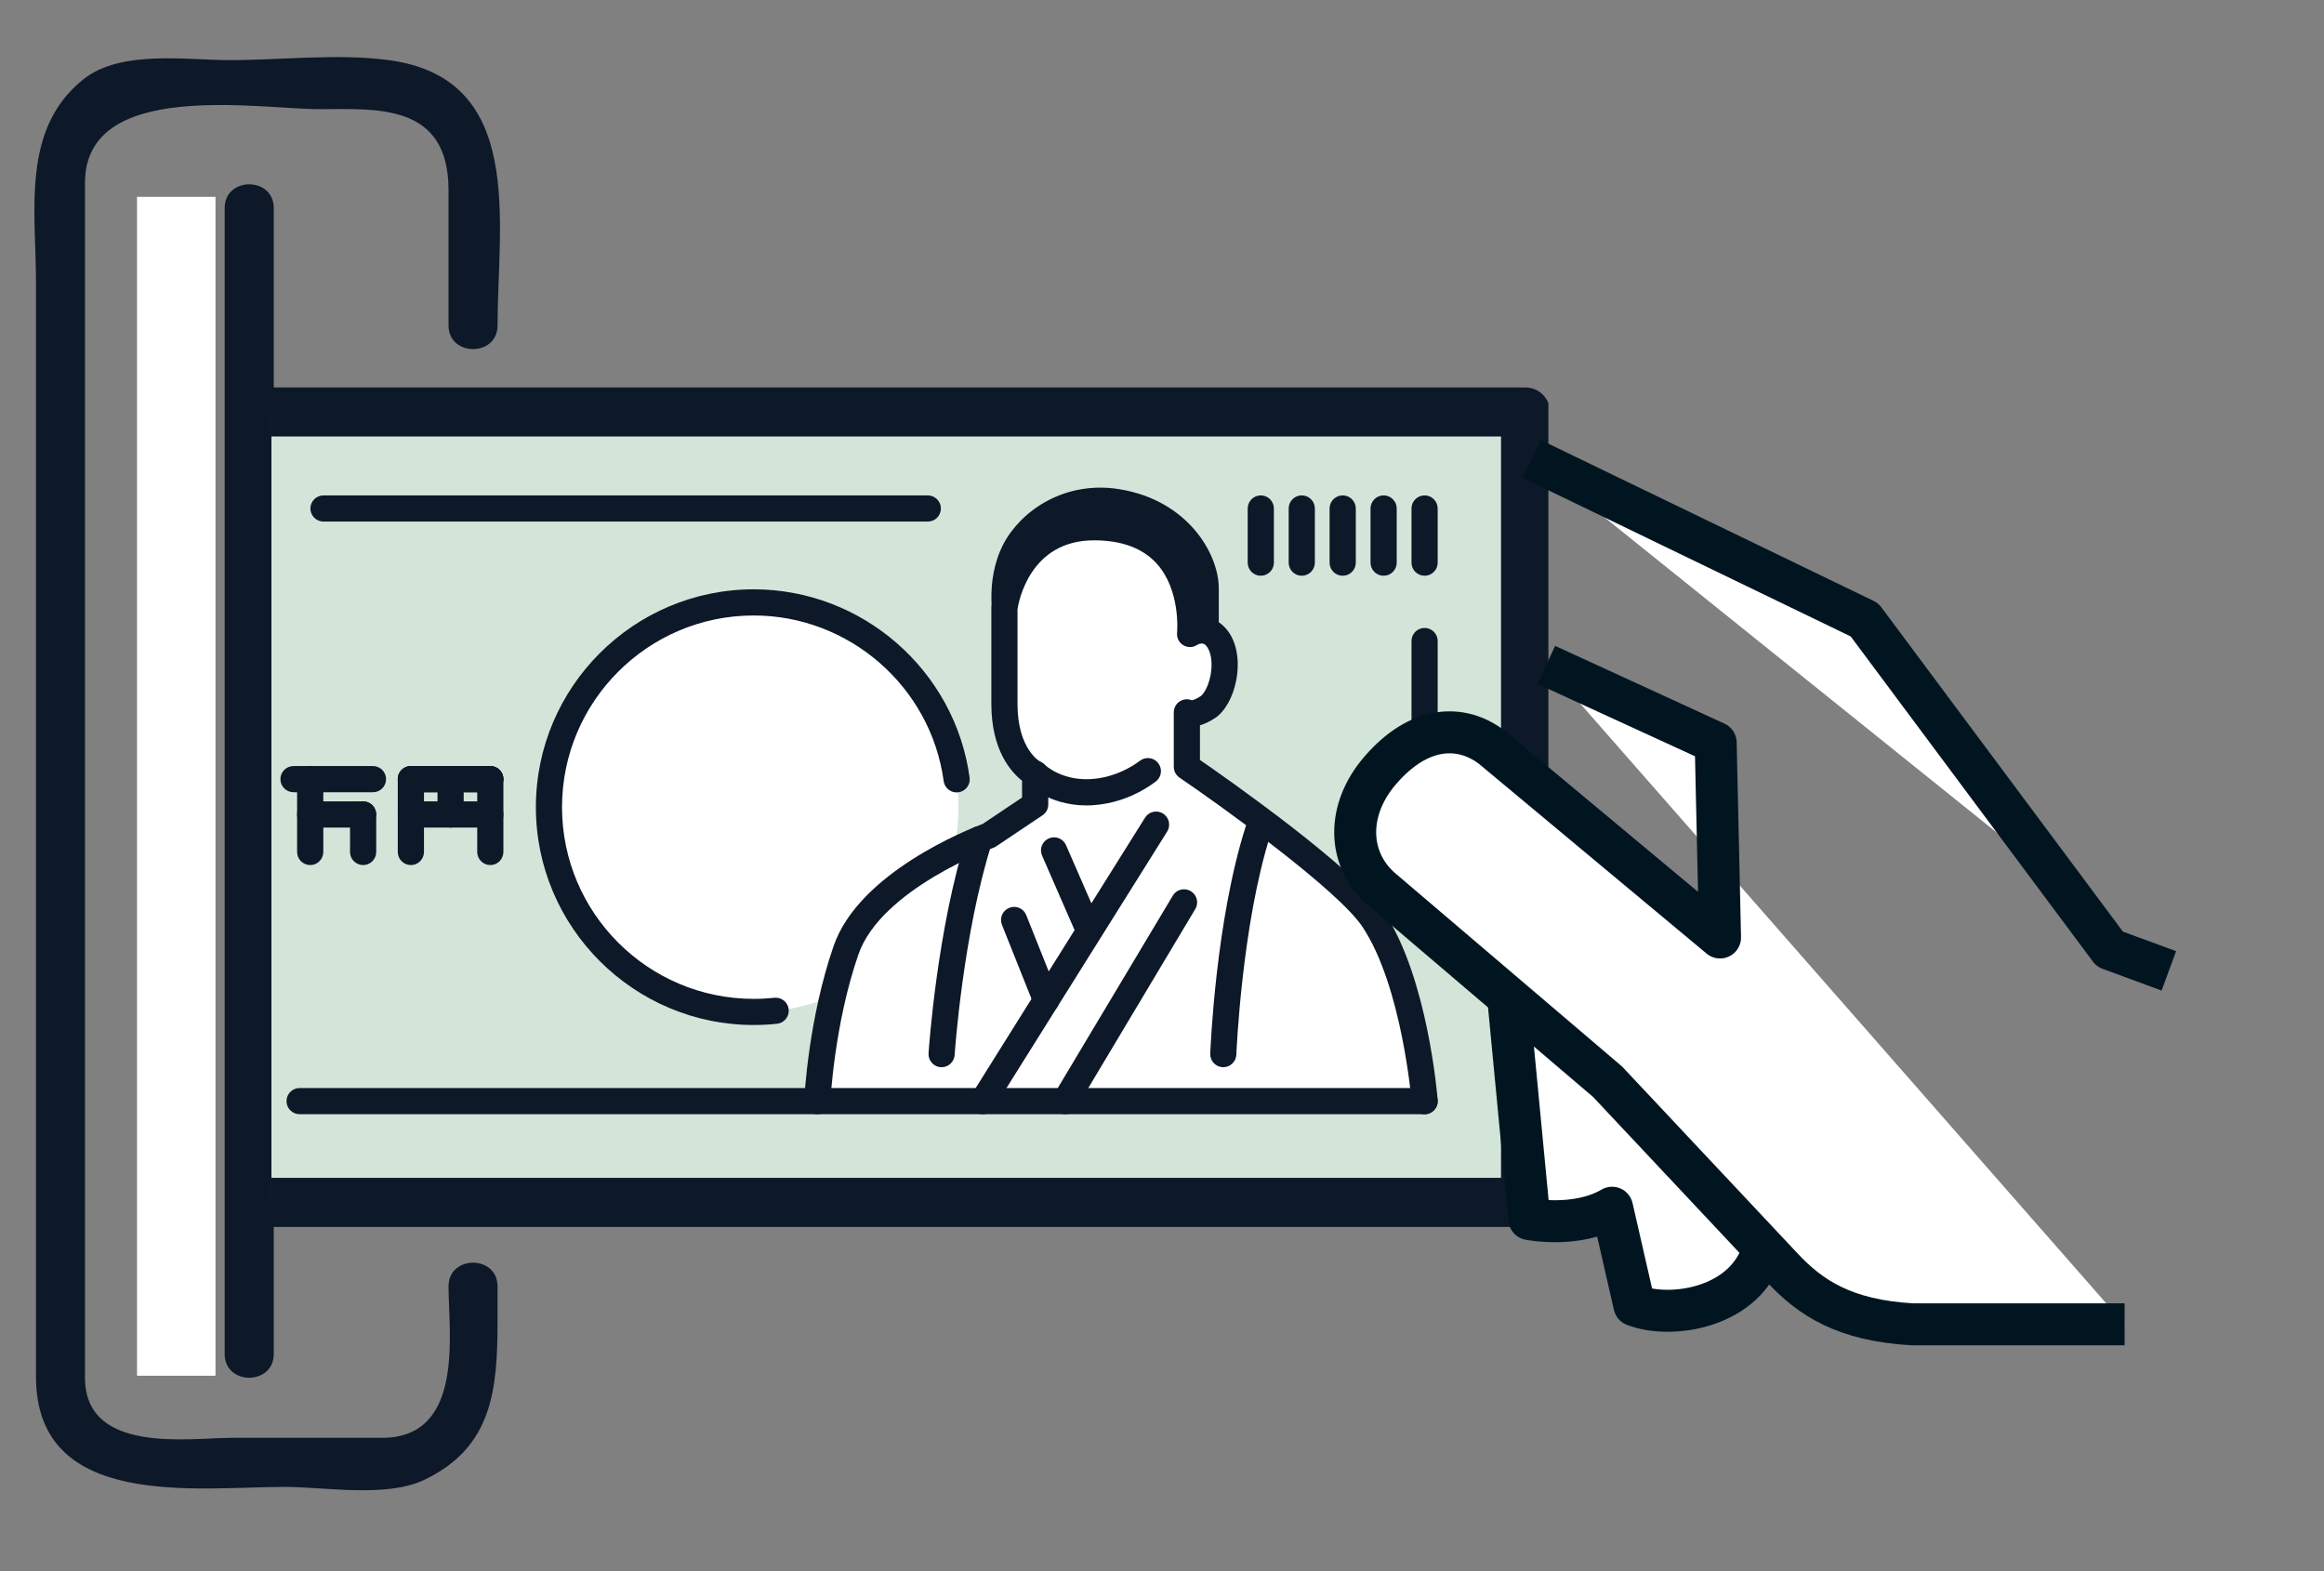 <?xml version="1.0" encoding="utf-8"?>
<!-- Generator: Adobe Illustrator 16.0.0, SVG Export Plug-In . SVG Version: 6.00 Build 0)  -->
<!DOCTYPE svg PUBLIC "-//W3C//DTD SVG 1.1//EN" "http://www.w3.org/Graphics/SVG/1.1/DTD/svg11.dtd">
<svg version="1.1" id="レイヤー_1" xmlns="http://www.w3.org/2000/svg" xmlns:xlink="http://www.w3.org/1999/xlink" x="0px"
	 y="0px" width="121.266px" height="82px" viewBox="0 0 121.266 82" enable-background="new 0 0 121.266 82" xml:space="preserve">
<rect x="0" y="0" width="121.266" height="82" fill="#808080" stroke="none"/>
<g>
	<g>
		<g>
			<path fill="#0D1828" d="M23.404,67.124c0,2.436,0.861,7.904-3.472,7.904c-2.633,0-5.267,0-7.898,0
				c-2.126,0-7.598,0.875-7.598-3.133c0-0.774,0-1.55,0-2.322c0-10.566,0-21.133,0-31.7c0-9.447,0-18.895,0-28.341
				c0-5.42,9.038-3.836,12.247-3.836c2.909,0,6.721-0.358,6.721,4.217c0,2.355,0,4.71,0,7.066c0,1.65,2.559,1.65,2.559,0
				c0-5.379,1.479-12.88-5.671-13.841c-2.662-0.357-5.612,0-8.294,0c-2.265,0-5.679-0.543-7.612,0.975
				C1.09,6.698,1.878,11.011,1.878,14.747c0,7.048,0,14.097,0,21.145c0,11.98,0,23.961,0,35.941c0,6.977,8.381,5.755,12.995,5.755
				c2.046,0,5.273,0.57,7.232-0.353c3.614-1.705,3.856-4.743,3.856-8.336c0-0.592,0-1.186,0-1.775
				C25.962,65.476,23.404,65.476,23.404,67.124L23.404,67.124z"/>
		</g>
	</g>
</g>
<rect x="7.15" y="10.271" fill="#FFFFFF" width="4.094" height="61.516"/>
<g>
	<g>
		<path fill="#0D1828" d="M14.284,70.653c0-19.935,0-39.865,0-59.797c0-1.65-2.561-1.65-2.561,0c0,19.933,0,39.865,0,59.797
			C11.725,72.303,14.284,72.303,14.284,70.653L14.284,70.653z"/>
	</g>
</g>
<g>
	<g>
		<g>
			<defs>
				<rect id="SVGID_1_" x="14.163" y="-5.211" width="66.632" height="84.598"/>
			</defs>
			<clipPath id="SVGID_2_">
				<use xlink:href="#SVGID_1_"  overflow="visible"/>
			</clipPath>
			<g clip-path="url(#SVGID_2_)">
				<g>
					<rect x="-0.942" y="21.497" fill="#D3E5D8" width="80.546" height="41.245"/>
					<path fill="#0D1828" d="M79.601,64.021H-0.942c-0.707,0-1.279-0.574-1.279-1.279V21.497c0-0.706,0.571-1.279,1.277-1.279H79.6
						c0.707,0,1.279,0.573,1.279,1.279v41.245C80.881,63.446,80.309,64.021,79.601,64.021z M0.337,61.462h77.986V22.775H0.337
						V61.462z"/>
				</g>
				<circle fill="#FFFFFF" cx="39.33" cy="42.119" r="10.685"/>
				<path fill="#0D1828" d="M39.33,53.485c-6.268,0-11.368-5.101-11.368-11.366c0-6.269,5.102-11.368,11.368-11.368
					c5.661,0,10.502,4.225,11.264,9.825c0.052,0.372-0.211,0.717-0.585,0.768c-0.373,0.05-0.717-0.211-0.768-0.584
					c-0.669-4.928-4.931-8.644-9.912-8.644c-5.516,0-10.003,4.486-10.003,10.003c0,5.515,4.487,10.003,10.003,10.003
					c0.359,0,0.72-0.02,1.074-0.057c0.373-0.041,0.711,0.229,0.751,0.604c0.04,0.374-0.232,0.711-0.606,0.751
					C40.148,53.465,39.738,53.485,39.33,53.485z"/>
				<path fill="#0D1828" d="M19.461,41.339h-4.145c-0.376,0-0.684-0.305-0.684-0.682s0.308-0.684,0.684-0.684h4.145
					c0.377,0,0.685,0.307,0.685,0.684S19.838,41.339,19.461,41.339z"/>
				<path fill="#0D1828" d="M13.372,41.339H9.228c-0.379,0-0.685-0.305-0.685-0.682s0.305-0.684,0.685-0.684h4.145
					c0.377,0,0.682,0.307,0.682,0.684S13.748,41.339,13.372,41.339z"/>
				<path fill="#0D1828" d="M11.62,45.14h-0.746c-0.376,0-0.682-0.307-0.682-0.684s0.306-0.682,0.682-0.682h0.746
					c0.377,0,0.683,0.305,0.683,0.682S11.997,45.14,11.62,45.14z"/>
				<path fill="#0D1828" d="M13.372,43.183H9.228c-0.379,0-0.685-0.307-0.685-0.684s0.305-0.682,0.685-0.682h4.145
					c0.377,0,0.682,0.305,0.682,0.682S13.748,43.183,13.372,43.183z"/>
				<path fill="#0D1828" d="M18.949,43.183h-2.763c-0.376,0-0.684-0.307-0.684-0.684s0.307-0.682,0.684-0.682h2.763
					c0.377,0,0.682,0.305,0.682,0.682S19.326,43.183,18.949,43.183z"/>
				<path fill="#0D1828" d="M25.584,41.339H21.44c-0.377,0-0.685-0.305-0.685-0.682s0.308-0.684,0.685-0.684h4.145
					c0.377,0,0.683,0.307,0.683,0.684S25.961,41.339,25.584,41.339z"/>
				<path fill="#0D1828" d="M25.584,41.339H21.44c-0.377,0-0.685-0.305-0.685-0.682s0.308-0.684,0.685-0.684h4.145
					c0.377,0,0.683,0.307,0.683,0.684S25.961,41.339,25.584,41.339z"/>
				<path fill="#0D1828" d="M25.584,43.183H21.44c-0.377,0-0.685-0.307-0.685-0.684s0.308-0.682,0.685-0.682h4.145
					c0.377,0,0.683,0.305,0.683,0.682S25.961,43.183,25.584,43.183z"/>
				<path fill="#0D1828" d="M23.512,43.183c-0.377,0-0.683-0.307-0.683-0.684v-1.842c0-0.377,0.306-0.684,0.683-0.684
					c0.376,0,0.684,0.307,0.684,0.684v1.842C24.195,42.876,23.889,43.183,23.512,43.183z"/>
				<path fill="#0D1828" d="M21.441,45.14c-0.377,0-0.685-0.307-0.685-0.684v-3.799c0-0.377,0.308-0.684,0.685-0.684
					c0.376,0,0.682,0.307,0.682,0.684v3.799C22.122,44.833,21.817,45.14,21.441,45.14z"/>
				<path fill="#0D1828" d="M25.584,45.14c-0.376,0-0.682-0.307-0.682-0.684v-3.799c0-0.377,0.306-0.684,0.682-0.684
					c0.377,0,0.683,0.307,0.683,0.684v3.799C26.267,44.833,25.961,45.14,25.584,45.14z"/>
				<path fill="#0D1828" d="M18.949,45.14c-0.377,0-0.684-0.307-0.684-0.684v-1.957c0-0.377,0.307-0.682,0.684-0.682
					s0.682,0.305,0.682,0.682v1.957C19.631,44.833,19.326,45.14,18.949,45.14z"/>
				<path fill="#0D1828" d="M13.372,45.14c-0.376,0-0.682-0.307-0.682-0.684v-1.957c0-0.377,0.306-0.682,0.682-0.682
					c0.377,0,0.682,0.305,0.682,0.682v1.957C14.054,44.833,13.748,45.14,13.372,45.14z"/>
				<path fill="#0D1828" d="M9.225,45.14c-0.377,0-0.682-0.307-0.682-0.684v-1.957c0-0.377,0.305-0.682,0.682-0.682
					c0.379,0,0.684,0.305,0.684,0.682v1.957C9.907,44.833,9.601,45.14,9.225,45.14z"/>
				<path fill="#0D1828" d="M16.187,45.14c-0.376,0-0.684-0.307-0.684-0.684v-3.799c0-0.377,0.308-0.684,0.684-0.684
					c0.377,0,0.683,0.307,0.683,0.684v3.799C16.869,44.833,16.564,45.14,16.187,45.14z"/>
				<path fill="#0D1828" d="M10.873,45.14c-0.376,0-0.682-0.307-0.682-0.684v-3.799c0-0.377,0.306-0.684,0.682-0.684
					c0.377,0,0.683,0.307,0.683,0.684v3.799C11.556,44.833,11.25,45.14,10.873,45.14z"/>
				<g>
					<path fill="#0D1828" d="M58.344,26.033c-2.629-0.431-4.712,1.022-5.527,2.59c-0.973,1.858-0.406,4.039-0.406,4.039l0.575,0.059
						l8.878,1.949l1.225-0.612c0,0,0-1.854,0-3.355C63.086,29.022,61.57,26.562,58.344,26.033z"/>
					<path fill="#0D1828" d="M61.863,35.183c-0.188,0-0.369-0.104-0.459-0.285c-0.126-0.252-0.023-0.56,0.229-0.687l0.941-0.472
						v-3.038c0-1.437-1.338-3.677-4.313-4.164c-2.393-0.394-4.266,0.929-4.993,2.321c-0.648,1.246-0.529,2.687-0.43,3.332
						l0.196,0.02c0.281,0.027,0.486,0.279,0.458,0.561s-0.278,0.487-0.563,0.459l-0.573-0.059c-0.215-0.021-0.393-0.173-0.444-0.381
						c-0.026-0.098-0.604-2.393,0.448-4.403c0.892-1.709,3.169-3.333,6.064-2.858c3.566,0.584,5.172,3.377,5.172,5.174v3.355
						c0,0.194-0.108,0.37-0.282,0.457l-1.227,0.613C62.018,35.164,61.939,35.183,61.863,35.183z"/>
				</g>
				<g>
					<path fill="#FFFFFF" d="M61.926,40.009v-2.84c0,0,0.318,0.238,1.094-0.273c0.773-0.511,1.242-2.502,0.527-3.531
						c-0.588-0.844-1.449-0.289-1.449-0.289s0.571-5.565-5.015-5.565c-4.163,0-4.674,4.229-4.674,4.229s0,2.086,0,4.986
						c0,2.899,1.603,3.649,1.603,3.649v1.604l-2.417,1.619c0,0-6.146,2.217-7.449,5.979c-1.307,3.761-1.5,7.88-1.5,7.88h31.689
						c0,0-0.486-6.149-2.661-9.451C70.044,45.533,61.926,40.009,61.926,40.009z"/>
					<path fill="#0D1828" d="M42.645,58.14c-0.013,0-0.022,0-0.033,0c-0.376-0.019-0.667-0.338-0.648-0.714
						c0.008-0.173,0.215-4.262,1.537-8.071c1.327-3.824,7-6.071,7.783-6.367l2.047-1.373v-0.877
						c-0.583-0.459-1.603-1.604-1.603-4.01v-4.985c0-0.027,0.001-0.056,0.005-0.082c0.2-1.671,1.581-4.83,5.352-4.83
						c1.846,0,3.29,0.562,4.287,1.665c1.083,1.199,1.358,2.748,1.415,3.722c0.459,0.017,0.947,0.22,1.323,0.761
						c0.438,0.629,0.582,1.547,0.396,2.518c-0.171,0.889-0.586,1.626-1.107,1.973c-0.298,0.196-0.561,0.313-0.786,0.376v1.808
						c1.512,1.043,8.11,5.674,9.635,7.983c2.245,3.408,2.752,9.515,2.771,9.771c0.029,0.375-0.251,0.705-0.627,0.734
						c-0.37,0.031-0.701-0.25-0.731-0.627c-0.004-0.06-0.499-6.016-2.552-9.13c-1.275-1.937-7.334-6.293-9.563-7.809
						c-0.187-0.128-0.298-0.339-0.298-0.564v-2.84c0-0.259,0.146-0.495,0.378-0.61c0.18-0.09,0.388-0.095,0.568-0.02
						c0.055-0.01,0.199-0.047,0.451-0.212c0.144-0.095,0.398-0.464,0.521-1.091c0.113-0.594,0.045-1.161-0.178-1.481
						c-0.063-0.088-0.204-0.293-0.529-0.101c-0.221,0.143-0.498,0.143-0.722,0.005c-0.226-0.138-0.346-0.394-0.316-0.654
						c0.001-0.021,0.198-2.208-1.068-3.604c-0.729-0.801-1.826-1.209-3.268-1.209c-3.343,0-3.931,3.191-3.992,3.597v4.938
						c0,2.375,1.172,3.012,1.224,3.037c0.238,0.113,0.381,0.348,0.381,0.612v1.604c0,0.227-0.114,0.438-0.305,0.564l-2.417,1.619
						c-0.045,0.029-0.096,0.059-0.146,0.074c-0.061,0.021-5.856,2.154-7.038,5.563c-1.258,3.625-1.462,7.648-1.464,7.688
						C43.307,57.856,43.006,58.14,42.645,58.14z M62.336,36.623L62.336,36.623L62.336,36.623z M62.334,36.622c0,0,0,0,0.002,0.001
						C62.334,36.622,62.334,36.622,62.334,36.622z M62.332,36.62L62.332,36.62L62.332,36.62z M62.331,36.619
						C62.332,36.62,62.332,36.62,62.331,36.619C62.332,36.62,62.332,36.62,62.331,36.619z"/>
				</g>
				<path fill="#0D1828" d="M56.693,42.028c-1.97,0-3.111-1.118-3.163-1.17c-0.268-0.27-0.268-0.699,0-0.967
					c0.267-0.267,0.699-0.267,0.965,0c0.035,0.034,0.993,0.938,2.663,0.742c1.05-0.123,1.846-0.578,2.329-0.941
					c0.302-0.227,0.729-0.164,0.955,0.137c0.227,0.302,0.166,0.729-0.139,0.956c-0.615,0.463-1.637,1.047-2.987,1.204
					C57.098,42.017,56.891,42.028,56.693,42.028z"/>
				<path fill="#0D1828" d="M56.783,49.142c-0.263,0-0.514-0.154-0.625-0.41l-1.783-4.088c-0.15-0.344,0.007-0.746,0.354-0.896
					c0.346-0.149,0.745,0.006,0.896,0.353l1.783,4.088c0.148,0.345-0.008,0.746-0.354,0.897
					C56.966,49.122,56.874,49.142,56.783,49.142z"/>
				<path fill="#0D1828" d="M51.286,58.14c-0.125,0-0.249-0.033-0.362-0.104c-0.317-0.2-0.417-0.621-0.215-0.94l9.038-14.428
					c0.2-0.319,0.621-0.417,0.939-0.217c0.317,0.2,0.417,0.622,0.217,0.94l-9.039,14.428C51.736,58.026,51.514,58.14,51.286,58.14z"
					/>
				<path fill="#0D1828" d="M55.581,58.14c-0.12,0-0.24-0.031-0.349-0.096c-0.324-0.193-0.431-0.611-0.236-0.938l6.201-10.371
					c0.191-0.323,0.613-0.43,0.936-0.235c0.324,0.192,0.432,0.612,0.235,0.937l-6.2,10.373C56.039,58.022,55.815,58.14,55.581,58.14
					z"/>
				<path fill="#0D1828" d="M54.586,52.874c-0.271,0-0.527-0.163-0.633-0.43l-1.671-4.186c-0.141-0.35,0.031-0.747,0.38-0.887
					c0.35-0.143,0.747,0.029,0.887,0.38l1.671,4.187c0.142,0.35-0.028,0.746-0.38,0.887C54.756,52.858,54.67,52.874,54.586,52.874z"
					/>
				<g>
					<path fill="#0D1828" d="M63.831,55.687c-0.01,0-0.018,0-0.027,0c-0.377-0.016-0.67-0.332-0.653-0.709
						c0.011-0.281,0.288-6.967,1.851-11.857c0.114-0.359,0.498-0.559,0.856-0.443c0.357,0.115,0.558,0.499,0.44,0.857
						c-1.506,4.718-1.783,11.432-1.786,11.496C64.498,55.397,64.196,55.687,63.831,55.687z"/>
				</g>
				<g>
					<path fill="#0D1828" d="M49.133,55.687c-0.015,0-0.028,0-0.046,0c-0.376-0.025-0.66-0.352-0.635-0.727
						c0.018-0.264,0.445-6.492,2.004-11.376c0.115-0.358,0.498-0.558,0.858-0.442c0.357,0.115,0.557,0.498,0.44,0.857
						c-1.508,4.722-1.938,10.988-1.941,11.051C49.789,55.41,49.49,55.687,49.133,55.687z"/>
				</g>
				<path fill="#0D1828" d="M4.112,45.308c-0.377,0-0.684-0.305-0.684-0.682V33.263c0-0.377,0.307-0.683,0.684-0.683
					c0.376,0,0.682,0.306,0.682,0.683v11.363C4.793,45.003,4.488,45.308,4.112,45.308z"/>
				<g>
					<path fill="#0D1828" d="M4.112,30.043c-0.377,0-0.684-0.306-0.684-0.683v-2.827c0-0.376,0.307-0.683,0.684-0.683
						c0.376,0,0.682,0.305,0.682,0.683v2.827C4.793,29.737,4.488,30.043,4.112,30.043z"/>
					<path fill="#0D1828" d="M6.248,30.043c-0.377,0-0.683-0.306-0.683-0.683v-2.827c0-0.376,0.306-0.683,0.683-0.683
						c0.376,0,0.682,0.305,0.682,0.683v2.827C6.93,29.737,6.624,30.043,6.248,30.043z"/>
					<path fill="#0D1828" d="M8.385,30.043c-0.377,0-0.683-0.306-0.683-0.683v-2.827c0-0.376,0.305-0.683,0.683-0.683
						c0.376,0,0.684,0.305,0.684,0.683v2.827C9.067,29.737,8.761,30.043,8.385,30.043z"/>
					<path fill="#0D1828" d="M10.522,30.043c-0.377,0-0.684-0.306-0.684-0.683v-2.827c0-0.376,0.307-0.683,0.684-0.683
						s0.682,0.305,0.682,0.683v2.827C11.204,29.737,10.899,30.043,10.522,30.043z"/>
					<path fill="#0D1828" d="M12.658,30.043c-0.376,0-0.684-0.306-0.684-0.683v-2.827c0-0.376,0.308-0.683,0.684-0.683
						c0.377,0,0.683,0.305,0.683,0.683v2.827C13.34,29.737,13.035,30.043,12.658,30.043z"/>
				</g>
				<g>
					<path fill="#0D1828" d="M65.788,30.043c-0.377,0-0.683-0.306-0.683-0.683v-2.827c0-0.376,0.306-0.683,0.683-0.683
						s0.683,0.305,0.683,0.683v2.827C66.471,29.737,66.165,30.043,65.788,30.043z"/>
					<path fill="#0D1828" d="M67.925,30.043c-0.377,0-0.682-0.306-0.682-0.683v-2.827c0-0.376,0.305-0.683,0.682-0.683
						s0.684,0.305,0.684,0.683v2.827C68.607,29.737,68.302,30.043,67.925,30.043z"/>
					<path fill="#0D1828" d="M70.062,30.043c-0.379,0-0.684-0.306-0.684-0.683v-2.827c0-0.376,0.305-0.683,0.684-0.683
						c0.377,0,0.683,0.305,0.683,0.683v2.827C70.744,29.737,70.439,30.043,70.062,30.043z"/>
					<path fill="#0D1828" d="M72.198,30.043c-0.377,0-0.684-0.306-0.684-0.683v-2.827c0-0.376,0.307-0.683,0.684-0.683
						s0.682,0.305,0.682,0.683v2.827C72.88,29.737,72.575,30.043,72.198,30.043z"/>
					<path fill="#0D1828" d="M74.335,30.043c-0.377,0-0.683-0.306-0.683-0.683v-2.827c0-0.376,0.306-0.683,0.683-0.683
						s0.683,0.305,0.683,0.683v2.827C75.018,29.737,74.712,30.043,74.335,30.043z"/>
				</g>
				<path fill="#0D1828" d="M12.051,58.14H4.112c-0.377,0-0.684-0.305-0.684-0.682V47.89c0-0.378,0.307-0.683,0.684-0.683
					c0.376,0,0.682,0.305,0.682,0.683v8.887h7.258c0.376,0,0.684,0.307,0.684,0.684S12.427,58.14,12.051,58.14z"/>
				<path fill="#0D1828" d="M74.335,45.517c-0.377,0-0.683-0.305-0.683-0.682V33.45c0-0.377,0.306-0.684,0.683-0.684
					s0.683,0.307,0.683,0.684v11.385C75.018,45.212,74.712,45.517,74.335,45.517z"/>
				<path fill="#0D1828" d="M48.414,27.216H16.879c-0.377,0-0.682-0.305-0.682-0.682c0-0.376,0.305-0.684,0.682-0.684h31.535
					c0.376,0,0.682,0.307,0.682,0.684S48.79,27.216,48.414,27.216z"/>
				<path fill="#0D1828" d="M74.335,58.14H15.633c-0.377,0-0.683-0.305-0.683-0.682s0.306-0.684,0.683-0.684h58.702
					c0.377,0,0.683,0.307,0.683,0.684S74.712,58.14,74.335,58.14z"/>
			</g>
		</g>
	</g>
</g>
<g>
	<path fill="#FFFFFF" stroke="#011520" stroke-width="2.19" stroke-linejoin="round" stroke-miterlimit="10" d="M92.034,65.075
		c-0.821,3.175-4.845,3.785-6.752,3.033l-1.164-5.088c-1.854,1.086-4.317,0.592-4.317,0.592l-1.108-11.592"/>
	<g>
		<path fill="#FFFFFF" stroke="#011520" stroke-width="2.19" stroke-linejoin="round" stroke-miterlimit="10" d="M80.687,34.696
			l8.837,4.057l0.228,10.166l-11.896-9.916c-1.617-1.238-3.811-1.145-5.822,1.18c-1.787,2.055-1.728,4.604-0.013,6.154
			l11.861,10.107l9.091,9.682c1.506,1.622,3.299,2.775,6.803,2.977h11.086"/>
		<polyline fill="#FFFFFF" stroke="#011520" stroke-width="2.19" stroke-linejoin="round" stroke-miterlimit="10" points="
			79.932,23.951 97.288,32.341 110.089,49.526 113.17,50.661 		"/>
	</g>
</g>
</svg>
